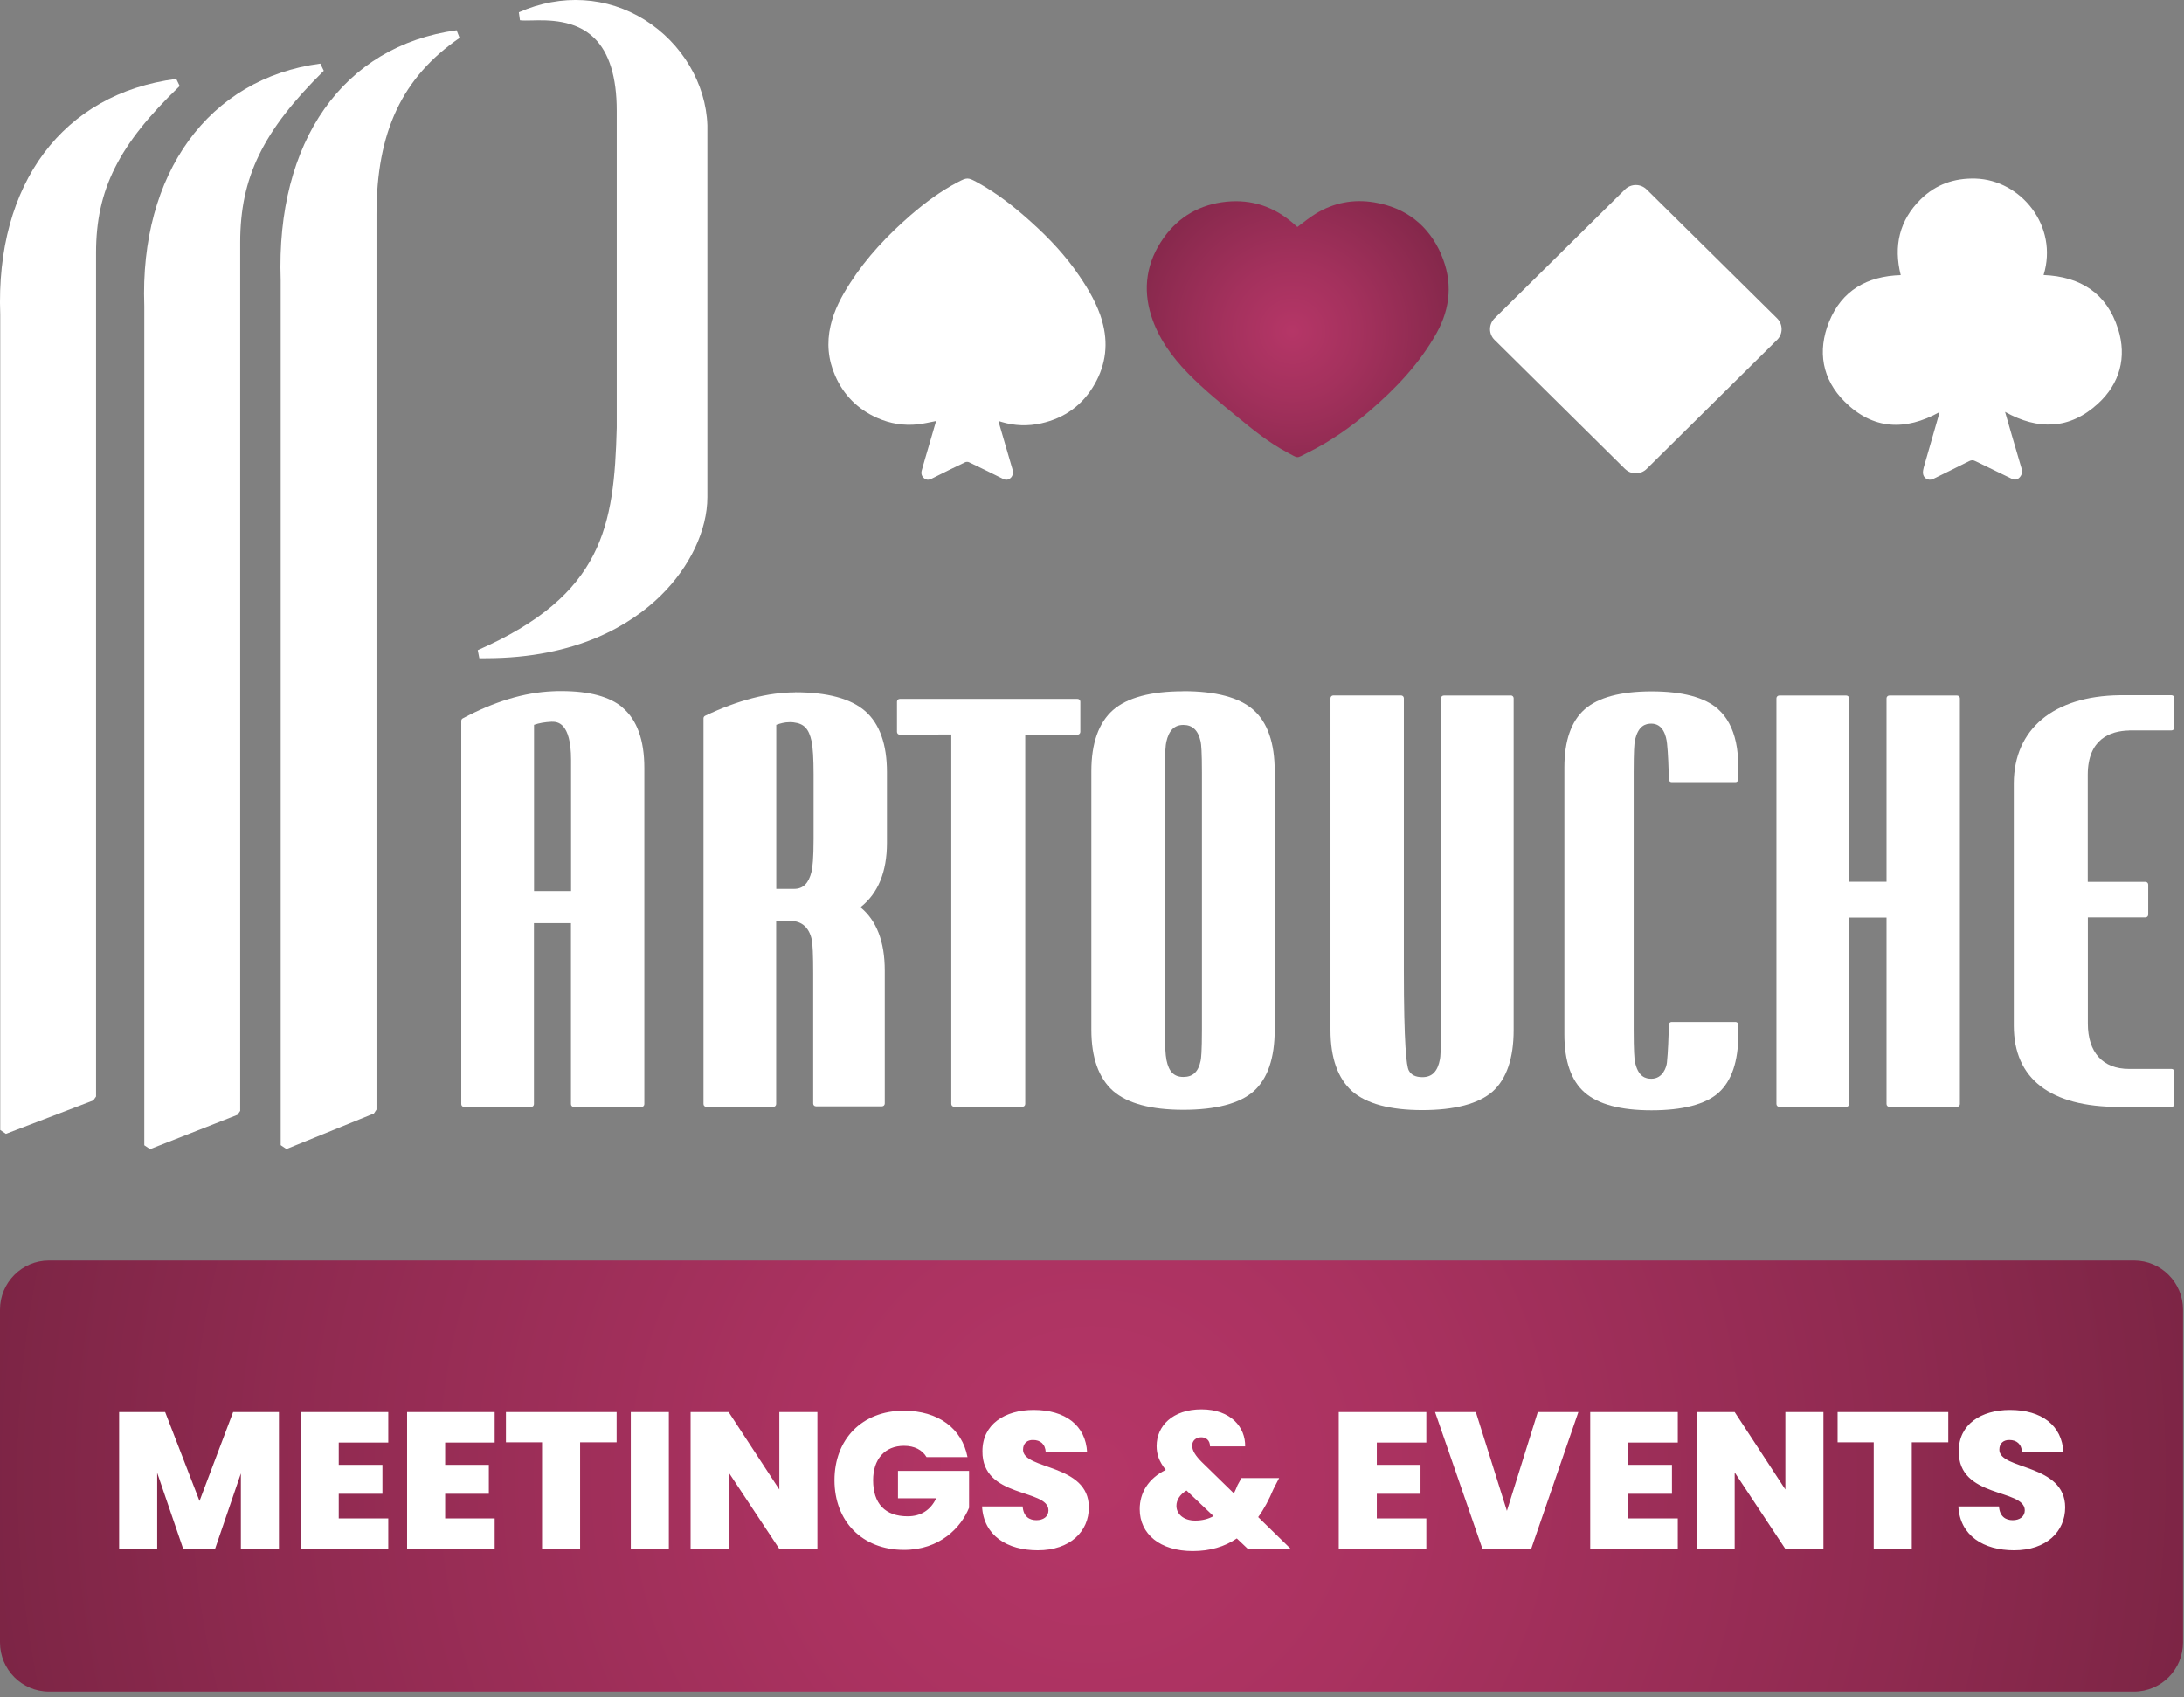 <?xml version="1.0" encoding="UTF-8"?>
<svg width="220px" height="171px" viewBox="0 0 220 171" version="1.1" xmlns="http://www.w3.org/2000/svg" xmlns:xlink="http://www.w3.org/1999/xlink">
    <rect x="0" y="0" width="220" height="171" fill="#808080" stroke="none"/>
    <title>Logos/M&amp;E/fond-noir</title>
    <defs>
        <radialGradient cx="48.324%" cy="50.924%" fx="48.324%" fy="50.924%" r="62.997%" gradientTransform="translate(0.483, 0.509), scale(0.848, 1), translate(-0.483, -0.509)" id="radialGradient-1">
            <stop stop-color="#B53667" offset="0%"></stop>
            <stop stop-color="#A4315D" offset="40%"></stop>
            <stop stop-color="#85284B" offset="100%"></stop>
        </radialGradient>
        <radialGradient cx="50%" cy="50%" fx="50%" fy="50%" r="267.772%" gradientTransform="translate(0.5, 0.5), scale(0.198, 1), translate(-0.5, -0.5)" id="radialGradient-2">
            <stop stop-color="#B53667" offset="0%"></stop>
            <stop stop-color="#AA3260" offset="26%"></stop>
            <stop stop-color="#8F2A50" offset="70%"></stop>
            <stop stop-color="#792443" offset="100%"></stop>
        </radialGradient>
    </defs>
    <g id="Logos/M&amp;E/fond-noir" stroke="none" stroke-width="1" fill="none" fill-rule="evenodd">
        <g id="M&amp;E-fond-noir" fill-rule="nonzero">
            <path d="M62.715,71.28 C61.405,70.18 59.335,69.63 56.555,69.63 C56.265,69.63 55.965,69.63 55.665,69.65 C52.815,69.77 49.775,70.69 46.615,72.38 C46.525,72.43 46.465,72.52 46.465,72.63 L46.465,111.25 C46.465,111.41 46.595,111.53 46.745,111.53 L53.505,111.53 C53.665,111.53 53.785,111.4 53.785,111.25 L53.785,93.01 L57.515,93.01 L57.515,111.25 C57.515,111.41 57.645,111.53 57.795,111.53 L64.625,111.53 C64.785,111.53 64.905,111.4 64.905,111.25 L64.905,77.37 C64.905,74.56 64.165,72.52 62.705,71.29 L62.715,71.28 Z M57.525,76.57 L57.525,89.78 L53.795,89.78 L53.795,73.03 C54.305,72.85 54.895,72.75 55.545,72.72 L55.615,72.72 C56.085,72.72 57.525,72.72 57.525,76.57 L57.525,76.57 Z" id="Shape" fill="#FFFFFF"></path>
            <path d="M119.195,69.65 C115.925,69.65 113.545,70.29 112.105,71.55 C110.665,72.83 109.935,74.9 109.935,77.7 L109.935,103.76 C109.935,106.56 110.675,108.63 112.125,109.92 C113.575,111.18 115.955,111.82 119.205,111.82 C122.455,111.82 124.885,111.19 126.285,109.95 C127.695,108.69 128.405,106.6 128.405,103.76 L128.405,77.7 C128.405,74.86 127.685,72.78 126.255,71.52 C124.845,70.27 122.465,69.64 119.205,69.64 L119.195,69.65 Z M117.335,77.89 C117.335,75.75 117.425,75 117.485,74.75 C117.745,73.59 118.295,73.04 119.205,73.04 C120.115,73.04 120.695,73.57 120.945,74.72 C121.005,74.99 121.075,75.76 121.075,77.87 L121.075,103.72 C121.075,105.94 120.995,106.65 120.945,106.87 C120.715,107.99 120.165,108.51 119.205,108.51 C118.245,108.51 117.745,107.97 117.505,106.82 C117.395,106.29 117.335,105.23 117.335,103.67 L117.335,77.89 L117.335,77.89 Z" id="Shape" fill="#FFFFFF"></path>
            <path d="M152.195,70.08 L145.435,70.08 C145.275,70.08 145.155,70.21 145.155,70.36 L145.155,103.38 C145.155,105.81 145.095,106.51 145.055,106.71 C144.825,107.95 144.265,108.53 143.285,108.53 C142.585,108.53 142.135,108.3 141.905,107.84 C141.685,107.42 141.415,105.32 141.415,97.63 L141.415,70.35 C141.415,70.19 141.285,70.07 141.135,70.07 L134.305,70.07 C134.145,70.07 134.025,70.2 134.025,70.35 L134.025,103.79 C134.025,106.59 134.765,108.66 136.205,109.95 C137.655,111.21 140.035,111.85 143.275,111.85 C146.515,111.85 148.945,111.22 150.365,109.97 C151.765,108.7 152.475,106.62 152.475,103.79 L152.475,70.35 C152.475,70.19 152.345,70.07 152.195,70.07 L152.195,70.08 Z" id="Path" fill="#FFFFFF"></path>
            <path d="M197.145,70.08 L190.315,70.08 C190.155,70.08 190.035,70.21 190.035,70.36 L190.035,88.84 L186.265,88.84 L186.265,70.36 C186.265,70.2 186.135,70.08 185.985,70.08 L179.225,70.08 C179.065,70.08 178.945,70.21 178.945,70.36 L178.945,111.24 C178.945,111.4 179.075,111.52 179.225,111.52 L185.985,111.52 C186.145,111.52 186.265,111.39 186.265,111.24 L186.265,92.45 L190.035,92.45 L190.035,111.24 C190.035,111.4 190.165,111.52 190.315,111.52 L197.145,111.52 C197.305,111.52 197.425,111.39 197.425,111.24 L197.425,70.36 C197.425,70.2 197.295,70.08 197.145,70.08 L197.145,70.08 Z" id="Path" fill="#FFFFFF"></path>
            <path d="M80.095,69.76 C77.375,69.76 74.325,70.55 71.025,72.12 C70.925,72.17 70.865,72.27 70.865,72.37 L70.865,111.24 C70.865,111.4 70.995,111.52 71.145,111.52 L77.905,111.52 C78.065,111.52 78.185,111.39 78.185,111.24 L78.185,92.79 L78.315,92.79 C78.895,92.79 79.305,92.79 79.515,92.79 L79.655,92.79 C80.755,92.79 81.505,93.45 81.765,94.65 C81.865,95.1 81.915,96.24 81.915,98.05 L81.915,111.19 C81.915,111.26 81.945,111.34 81.995,111.39 C82.045,111.44 82.115,111.47 82.195,111.47 L88.845,111.47 C89.005,111.47 89.125,111.34 89.125,111.19 L89.125,97.79 C89.125,94.89 88.305,92.74 86.675,91.41 C88.455,90.02 89.345,87.84 89.345,84.92 L89.345,77.8 C89.345,74.99 88.605,72.92 87.155,71.65 C85.715,70.39 83.345,69.75 80.085,69.75 L80.095,69.76 Z M81.955,78.01 L81.955,84.53 C81.955,86.51 81.845,87.4 81.755,87.8 C81.465,89 80.905,89.56 79.995,89.56 L79.905,89.56 C79.905,89.56 78.195,89.56 78.195,89.56 L78.195,73.03 C78.585,72.89 79.035,72.76 79.555,72.76 C79.675,72.76 79.805,72.76 79.935,72.78 C80.995,72.91 81.475,73.41 81.755,74.69 C81.885,75.32 81.955,76.47 81.955,78.01 L81.955,78.01 Z" id="Shape" fill="#FFFFFF"></path>
            <path d="M214.465,73.59 L218.745,73.59 C218.905,73.59 219.025,73.46 219.025,73.31 L219.025,70.33 C219.025,70.17 218.895,70.05 218.745,70.05 L213.495,70.05 C206.855,70.14 202.885,73.45 202.855,78.91 L202.855,103.34 C202.855,108.7 206.525,111.53 213.475,111.53 L218.745,111.53 C218.745,111.53 218.745,111.53 218.745,111.53 C218.815,111.53 218.895,111.5 218.945,111.45 C218.995,111.4 219.025,111.33 219.025,111.25 L219.025,107.98 C219.025,107.82 218.895,107.7 218.745,107.7 L214.455,107.7 C211.825,107.7 210.315,106.04 210.315,103.14 L210.315,92.43 C210.315,92.43 216.115,92.43 216.115,92.43 C216.275,92.43 216.395,92.3 216.395,92.15 L216.395,89.13 C216.395,88.97 216.265,88.85 216.115,88.85 L210.305,88.85 L210.305,78.05 C210.315,74.45 212.575,73.64 214.475,73.6 L214.465,73.59 Z" id="Path" fill="#FFFFFF"></path>
            <path d="M108.545,70.42 L90.635,70.42 C90.475,70.42 90.355,70.55 90.355,70.7 L90.355,73.74 C90.355,73.81 90.385,73.89 90.435,73.94 C90.485,73.99 90.555,74.02 90.635,74.02 L90.635,74.02 L95.825,74 L95.825,111.23 C95.825,111.39 95.955,111.51 96.105,111.51 L102.995,111.51 C103.065,111.51 103.145,111.48 103.195,111.43 C103.245,111.38 103.275,111.31 103.275,111.23 L103.275,74.02 C103.275,74.02 108.545,74.02 108.545,74.02 C108.705,74.02 108.825,73.89 108.825,73.74 L108.825,70.7 C108.825,70.54 108.695,70.42 108.545,70.42 Z" id="Path" fill="#FFFFFF"></path>
            <path d="M173.065,71.44 C171.715,70.26 169.465,69.66 166.365,69.66 C163.265,69.66 160.995,70.27 159.635,71.46 C158.275,72.66 157.585,74.63 157.585,77.32 L157.585,104.23 C157.585,106.93 158.275,108.9 159.635,110.08 C160.995,111.27 163.255,111.87 166.365,111.87 C169.475,111.87 171.795,111.28 173.115,110.1 C174.435,108.91 175.105,106.93 175.105,104.22 L175.105,103.25 C175.105,103.09 174.975,102.97 174.825,102.97 L168.385,102.97 C168.235,102.97 168.105,103.09 168.105,103.25 C168.085,104.39 168.025,106.07 167.915,107.06 C167.875,107.49 167.515,108.69 166.345,108.69 C165.775,108.69 164.995,108.51 164.685,106.94 C164.635,106.66 164.565,105.89 164.565,103.81 L164.565,77.79 C164.565,75.69 164.625,74.93 164.685,74.66 C164.995,73.09 165.785,72.91 166.345,72.91 C167.535,72.91 167.845,74.16 167.925,74.91 C168.035,75.9 168.085,77.43 168.105,78.53 C168.105,78.68 168.235,78.81 168.385,78.81 L174.825,78.81 C174.985,78.81 175.105,78.68 175.105,78.53 L175.105,77.32 C175.105,76.39 175.025,75.53 174.865,74.79 C174.555,73.36 173.955,72.24 173.065,71.45 L173.065,71.44 Z" id="Path" fill="#FFFFFF"></path>
            <path d="M18.105,8.67 L17.755,7.95 C6.335,9.42 -0.465,18.52 0.025,31.7 L0.025,113.85 L0.595,114.24 L9.405,110.87 L9.675,110.48 L9.675,25.47 C9.675,19.11 11.955,14.56 18.095,8.67 L18.105,8.67 Z" id="Path" fill="#FFFFFF"></path>
            <path d="M32.265,6.41 C21.015,7.9 14.055,17.48 14.535,30.84 L14.535,115.39 L15.115,115.78 L23.925,112.32 L24.195,111.93 L24.195,24.43 C24.195,17.88 26.475,13.19 32.615,7.13 L32.265,6.41 Z" id="Path" fill="#FFFFFF"></path>
            <path d="M64.955,2.01 C61.155,-0.37 56.525,-0.65 52.265,1.24 L52.375,2.04 C52.665,2.08 53.055,2.07 53.555,2.06 C55.195,2.02 57.945,1.96 59.855,3.83 C61.365,5.3 62.125,7.77 62.125,11.15 L62.125,43.08 C61.865,53.02 60.755,59.95 48.125,65.51 L48.285,66.32 C48.495,66.32 48.695,66.32 48.905,66.32 C58.165,66.32 63.615,62.9 66.565,60 C69.505,57.11 71.255,53.4 71.255,50.09 L71.255,12.62 C71.115,8.43 68.705,4.36 64.955,2.01 Z" id="Path" fill="#FFFFFF"></path>
            <path d="M28.275,28.23 L28.275,115.38 L28.855,115.77 L37.665,112.19 L37.925,111.8 L37.925,21.62 C37.925,13.29 40.505,7.8 46.295,3.82 L45.995,3.05 C34.575,4.61 27.785,14.25 28.275,28.23 Z" id="Path" fill="#FFFFFF"></path>
            <path d="M213.355,33.14 C212.225,29.54 209.555,27.86 205.855,27.71 C207.375,22.77 203.565,18.13 198.995,17.99 C196.865,17.93 194.995,18.58 193.485,20.07 C191.315,22.2 190.735,24.8 191.465,27.72 C188.085,27.82 185.525,29.26 184.245,32.43 C183.055,35.38 183.545,38.22 185.825,40.48 C188.655,43.29 191.915,43.44 195.375,41.52 C195.345,41.63 195.325,41.72 195.305,41.8 C194.795,43.56 194.285,45.32 193.785,47.09 C193.735,47.28 193.695,47.48 193.705,47.68 C193.745,48.19 194.265,48.48 194.725,48.26 C195.935,47.66 197.155,47.07 198.355,46.46 C198.585,46.35 198.755,46.34 198.985,46.46 C200.205,47.06 201.435,47.65 202.655,48.24 C202.975,48.4 203.255,48.33 203.485,48.05 C203.705,47.78 203.725,47.48 203.625,47.16 C203.315,46.1 203.005,45.04 202.695,43.99 C202.455,43.16 202.215,42.34 201.975,41.5 C205.305,43.36 208.495,43.28 211.335,40.67 C213.535,38.65 214.255,36.01 213.365,33.15 L213.355,33.14 Z" id="Path" fill="#FFFFFF"></path>
            <path d="M111.025,32.34 C110.545,30.69 109.685,29.21 108.725,27.8 C107.365,25.79 105.705,24.02 103.905,22.4 C102.215,20.87 100.435,19.46 98.415,18.36 C97.495,17.86 97.405,17.87 96.485,18.35 C94.745,19.26 93.185,20.42 91.705,21.7 C89.395,23.71 87.305,25.92 85.645,28.5 C84.775,29.84 84.025,31.24 83.665,32.81 C83.265,34.54 83.415,36.24 84.135,37.87 C84.985,39.81 86.395,41.23 88.345,42.1 C89.675,42.69 91.055,42.91 92.495,42.75 C93.085,42.68 93.675,42.54 94.295,42.42 C94.045,43.29 93.795,44.16 93.535,45.02 C93.305,45.81 93.065,46.61 92.845,47.41 C92.765,47.72 92.845,48 93.105,48.2 C93.345,48.39 93.575,48.36 93.845,48.23 C94.965,47.66 96.095,47.11 97.225,46.57 C97.335,46.52 97.505,46.52 97.605,46.57 C98.765,47.12 99.915,47.69 101.065,48.26 C101.275,48.36 101.465,48.37 101.655,48.26 C101.995,48.07 102.115,47.7 101.975,47.24 C101.535,45.74 101.105,44.25 100.665,42.75 C100.635,42.65 100.605,42.54 100.575,42.42 C100.645,42.43 100.675,42.44 100.695,42.45 C100.755,42.47 100.825,42.49 100.885,42.51 C102.205,42.91 103.545,42.95 104.895,42.65 C107.265,42.12 109.075,40.8 110.275,38.69 C111.415,36.69 111.655,34.55 111.015,32.34 L111.025,32.34 Z" id="Path" fill="#FFFFFF"></path>
            <path d="M145.185,25.64 C143.905,22.71 141.625,20.92 138.435,20.39 C136.335,20.04 134.355,20.42 132.535,21.53 C131.895,21.92 131.315,22.4 130.685,22.87 C130.695,22.87 130.685,22.87 130.685,22.87 C130.545,22.74 130.405,22.62 130.255,22.49 C128.325,20.82 126.085,20.07 123.545,20.32 C120.905,20.59 118.755,21.8 117.215,23.97 C115.515,26.37 115.075,29.02 115.975,31.84 C116.685,34.07 118.035,35.93 119.645,37.59 C121.205,39.2 122.945,40.61 124.675,42.03 C126.245,43.32 127.835,44.61 129.645,45.57 C130.865,46.21 130.505,46.22 131.725,45.61 C133.985,44.49 136.055,43.05 137.965,41.41 C140.605,39.14 142.985,36.64 144.705,33.57 C146.145,30.99 146.335,28.32 145.175,25.64 L145.185,25.64 Z" id="Path" fill="url(#radialGradient-1)"></path>
            <path d="M163.685,47.24 C164.295,47.84 165.265,47.84 165.875,47.24 L179.015,34.24 C179.615,33.65 179.615,32.68 179.015,32.08 L165.875,19.09 C165.265,18.49 164.295,18.49 163.685,19.09 L150.545,32.08 C149.945,32.68 149.945,33.65 150.545,34.24 L163.685,47.24 L163.685,47.24 Z" id="Path" fill="#FFFFFF"></path>
            <path d="M214.962,170.44 L4.938,170.44 C2.211,170.44 0,168.222 0,165.487 L0,131.953 C0,129.218 2.211,127 4.938,127 L214.962,127 C217.689,127 219.9,129.218 219.9,131.953 L219.9,165.487 C219.9,168.222 217.689,170.44 214.962,170.44 Z" id="Path" fill="url(#radialGradient-2)"></path>
            <path d="M12,156.064 L15.834,156.064 L15.834,148.396 L18.455,156.064 L21.663,156.064 L24.264,148.455 L24.264,156.064 L28.098,156.064 L28.098,142.274 L23.482,142.274 L20.098,151.232 L16.636,142.274 L12,142.274 L12,156.064 Z M39.11,142.274 L30.289,142.274 L30.289,156.064 L39.11,156.064 L39.11,152.993 L34.122,152.993 L34.122,150.509 L38.523,150.509 L38.523,147.594 L34.122,147.594 L34.122,145.345 L39.11,145.345 L39.11,142.274 Z M49.829,142.274 L41.007,142.274 L41.007,156.064 L49.829,156.064 L49.829,152.993 L44.841,152.993 L44.841,150.509 L49.242,150.509 L49.242,147.594 L44.841,147.594 L44.841,145.345 L49.829,145.345 L49.829,142.274 Z M50.964,145.325 L54.602,145.325 L54.602,156.064 L58.435,156.064 L58.435,145.325 L62.113,145.325 L62.113,142.274 L50.964,142.274 L50.964,145.325 Z M63.541,156.064 L67.374,156.064 L67.374,142.274 L63.541,142.274 L63.541,156.064 Z M78.504,142.274 L78.504,150.078 L73.399,142.274 L69.565,142.274 L69.565,156.064 L73.399,156.064 L73.399,148.357 L78.504,156.064 L82.338,156.064 L82.338,142.274 L78.504,142.274 Z M91.042,142.137 C86.817,142.137 84.059,145.032 84.059,149.139 C84.059,153.267 86.837,156.161 91.062,156.161 C94.661,156.161 96.793,153.932 97.614,151.917 L97.614,148.201 L90.455,148.201 L90.455,150.958 L94.308,150.958 C93.741,152.152 92.763,152.778 91.433,152.778 C89.164,152.778 87.951,151.506 87.951,149.139 C87.951,147.027 89.125,145.677 91.062,145.677 C92.118,145.677 92.9,146.088 93.33,146.812 L97.458,146.812 C96.91,143.936 94.524,142.137 91.042,142.137 Z M109.683,151.878 C109.683,147.457 103.052,148.122 103.052,146.068 C103.052,145.403 103.502,145.071 104.069,145.09 C104.773,145.09 105.301,145.482 105.34,146.342 L109.507,146.342 C109.37,143.604 107.296,142.059 104.128,142.059 C101.213,142.059 98.964,143.506 98.964,146.205 C98.905,150.998 105.595,149.961 105.614,152.171 C105.614,152.817 105.086,153.169 104.401,153.169 C103.697,153.169 103.091,152.817 103.013,151.78 L98.925,151.78 C99.081,154.734 101.467,156.201 104.538,156.201 C107.805,156.201 109.683,154.303 109.683,151.878 Z M125.428,145.736 C125.468,143.819 124.001,142 121.027,142 C118.113,142 116.509,143.682 116.509,145.697 C116.509,146.538 116.763,147.262 117.428,148.103 C115.648,148.983 114.807,150.43 114.807,152.054 C114.807,154.577 116.861,156.279 120.147,156.279 C121.888,156.279 123.355,155.848 124.587,155.007 L125.702,156.064 L130.025,156.064 L126.739,152.856 C127.326,152.054 127.834,151.095 128.284,150.02 L128.851,148.924 L125.057,148.924 L124.666,149.628 C124.548,149.922 124.431,150.196 124.294,150.469 L121.067,147.32 C120.421,146.675 120.089,146.147 120.089,145.658 C120.089,145.13 120.499,144.817 121.008,144.817 C121.477,144.817 121.888,145.11 121.888,145.736 L125.428,145.736 Z M120.402,153.208 C119.189,153.208 118.504,152.523 118.504,151.721 C118.504,151.154 118.837,150.587 119.521,150.176 L122.24,152.758 C121.712,153.051 121.106,153.208 120.402,153.208 Z M143.678,142.274 L134.856,142.274 L134.856,156.064 L143.678,156.064 L143.678,152.993 L138.69,152.993 L138.69,150.509 L143.091,150.509 L143.091,147.594 L138.69,147.594 L138.69,145.345 L143.678,145.345 L143.678,142.274 Z M151.795,152.23 L148.666,142.274 L144.558,142.274 L149.331,156.064 L154.24,156.064 L158.993,142.274 L154.905,142.274 L151.795,152.23 Z M169.008,142.274 L160.187,142.274 L160.187,156.064 L169.008,156.064 L169.008,152.993 L164.02,152.993 L164.02,150.509 L168.421,150.509 L168.421,147.594 L164.02,147.594 L164.02,145.345 L169.008,145.345 L169.008,142.274 Z M179.844,142.274 L179.844,150.078 L174.739,142.274 L170.905,142.274 L170.905,156.064 L174.739,156.064 L174.739,148.357 L179.844,156.064 L183.678,156.064 L183.678,142.274 L179.844,142.274 Z M185.106,145.325 L188.744,145.325 L188.744,156.064 L192.578,156.064 L192.578,145.325 L196.255,145.325 L196.255,142.274 L185.106,142.274 L185.106,145.325 Z M208.03,151.878 C208.03,147.457 201.399,148.122 201.399,146.068 C201.399,145.403 201.849,145.071 202.417,145.09 C203.121,145.09 203.649,145.482 203.688,146.342 L207.854,146.342 C207.717,143.604 205.644,142.059 202.475,142.059 C199.561,142.059 197.311,143.506 197.311,146.205 C197.253,150.998 203.942,149.961 203.962,152.171 C203.962,152.817 203.434,153.169 202.749,153.169 C202.045,153.169 201.439,152.817 201.36,151.78 L197.272,151.78 C197.429,154.734 199.815,156.201 202.886,156.201 C206.153,156.201 208.03,154.303 208.03,151.878 Z" id="Combined-Shape" fill="#FFFFFF"></path>
        </g>
    </g>
</svg>